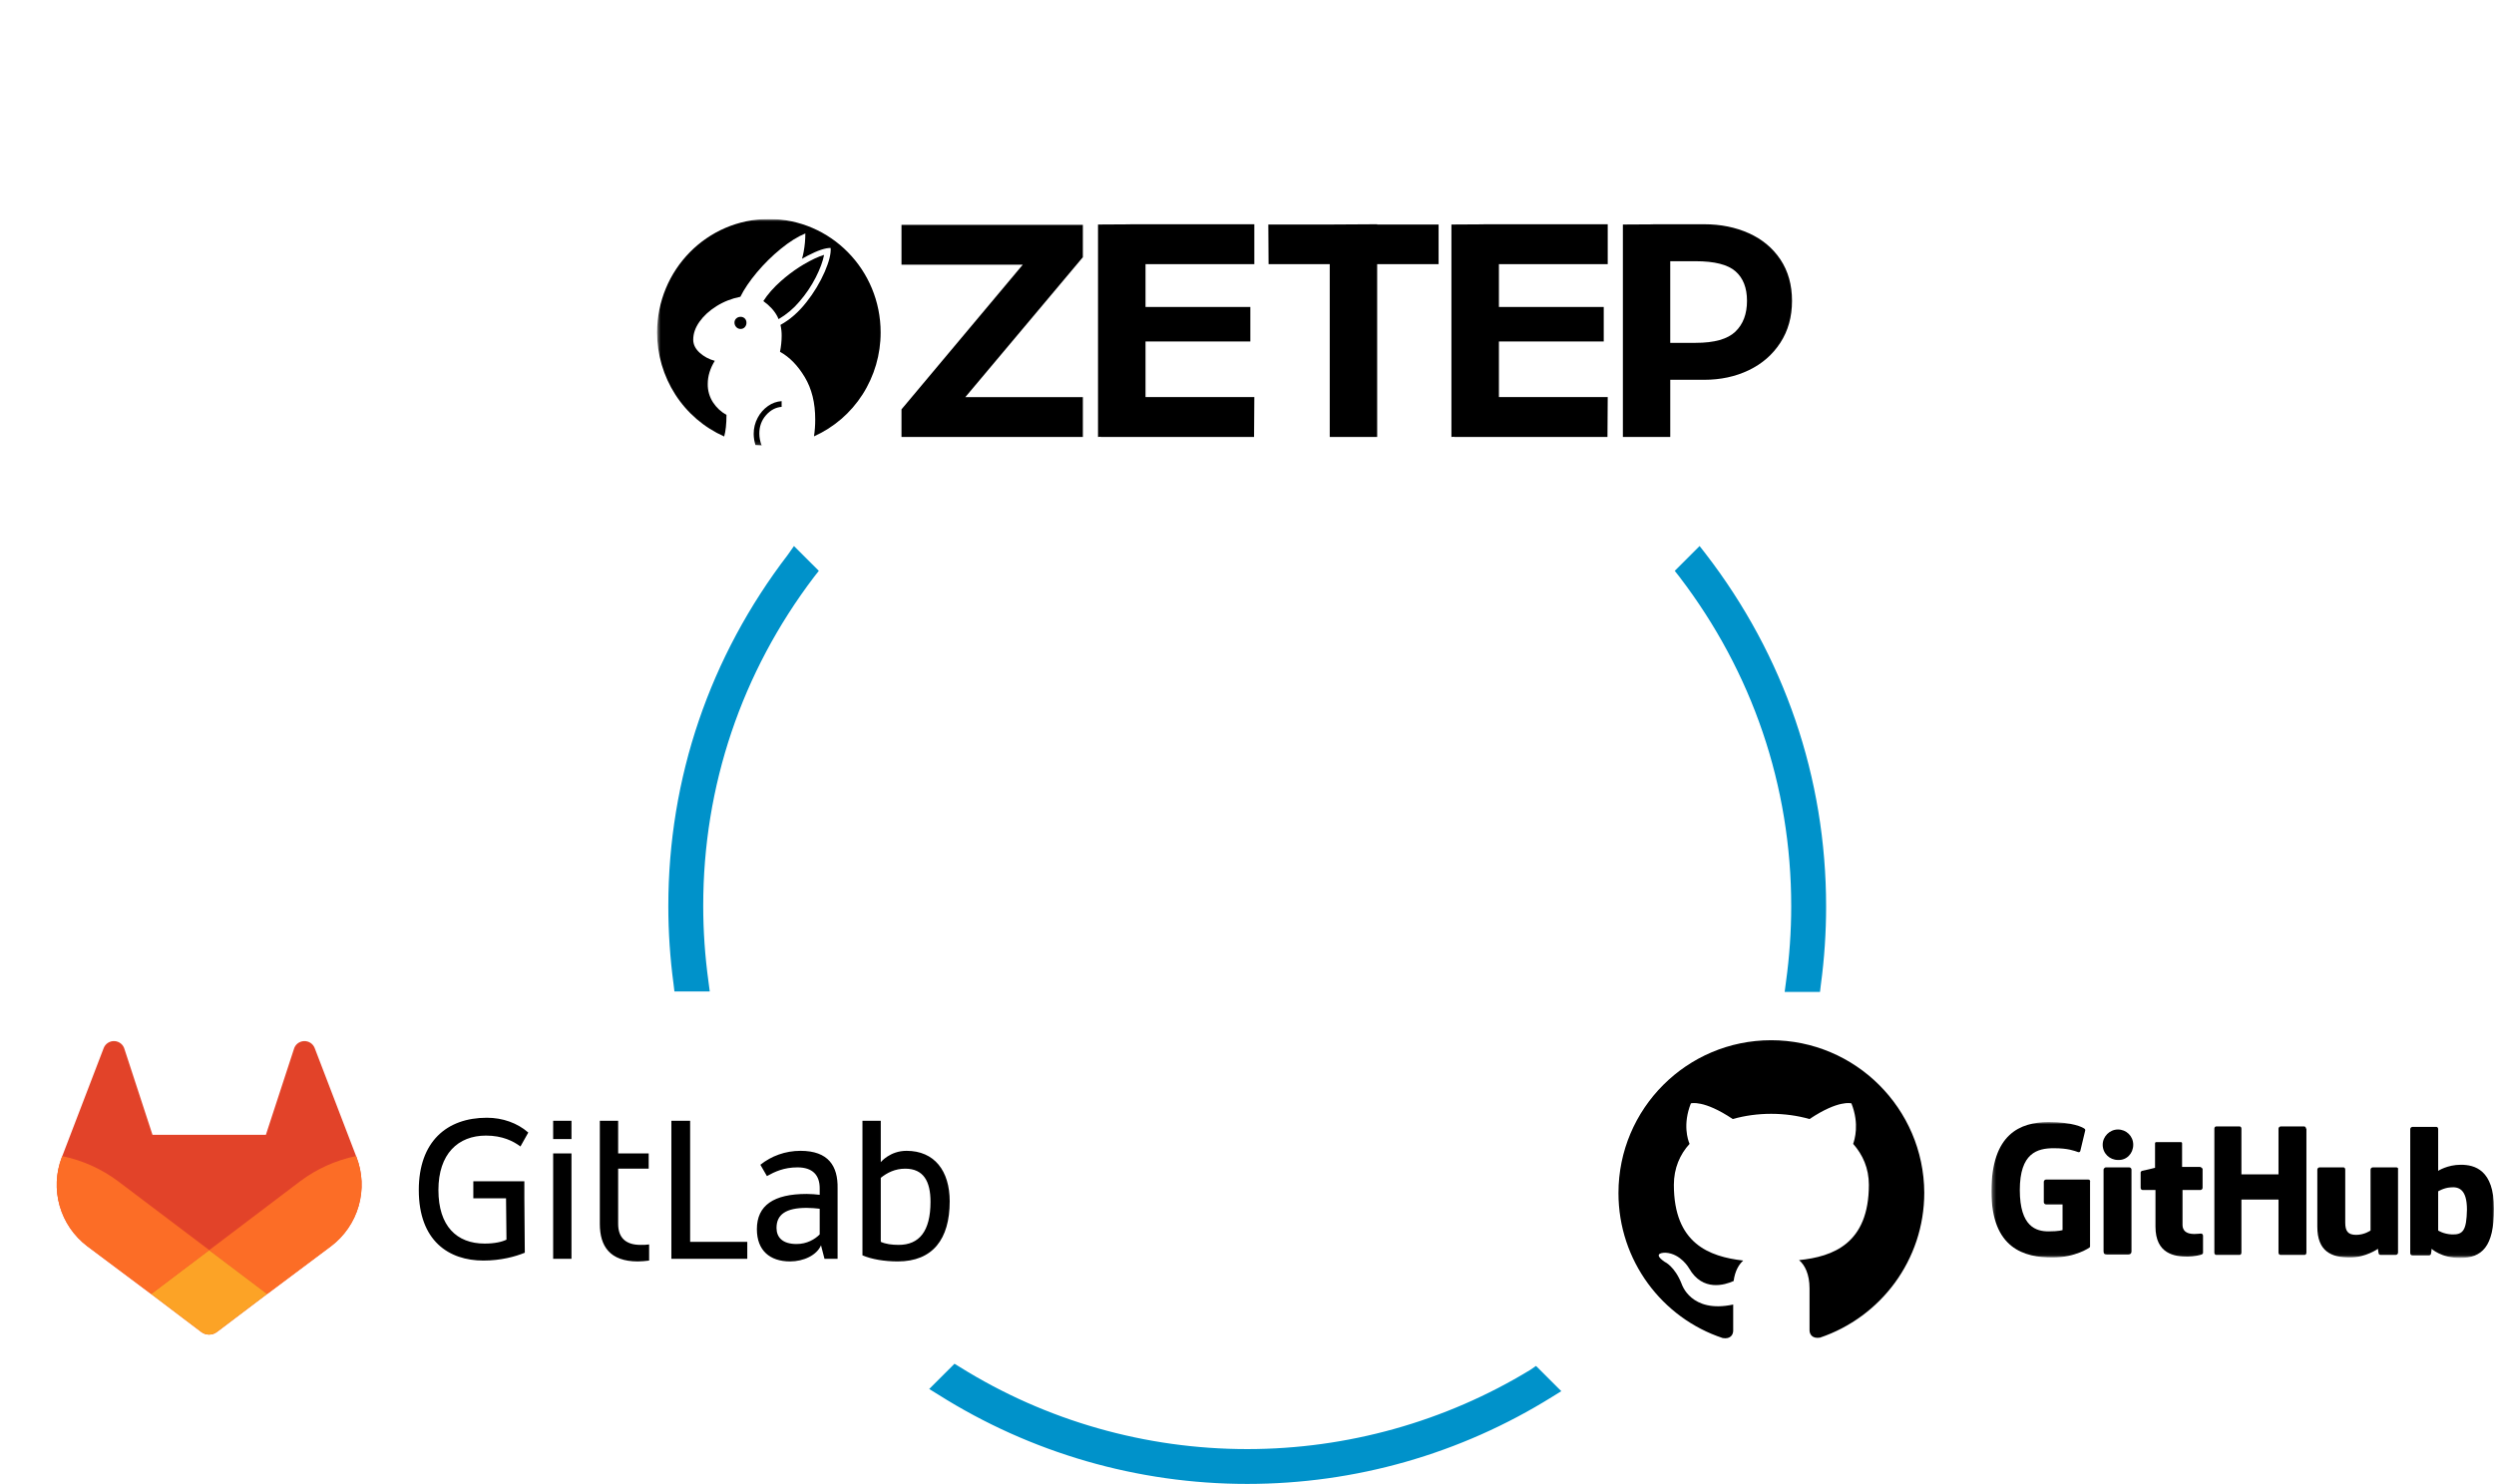 <svg width="704" height="419" viewBox="0 0 704 419" fill="none" xmlns="http://www.w3.org/2000/svg">
<g clip-path="url(#clip0_413_13443)">
<path d="M431.98 386.788C407.967 401.418 380.261 409.164 352.061 409.164C323.369 409.164 295.293 401.172 271.034 386.05L269.433 385.066L262.291 392.197L264.877 393.796C290.983 410.27 321.153 418.999 352.061 418.999C382.6 418.999 412.277 410.516 438.137 394.41L440.723 392.812L433.581 385.681L431.98 386.788Z" fill="#0092CA"/>
<path d="M481.483 156.389L479.759 154.176L472.74 161.184L474.095 162.905C494.659 189.83 505.619 221.919 505.619 255.851C505.619 262.982 505.126 270.113 504.141 277.244L503.772 280.072H513.746L513.993 277.982C514.978 270.728 515.47 263.228 515.47 255.974C515.47 219.583 503.649 185.158 481.483 156.389Z" fill="#0092CA"/>
<path d="M222.393 156.635C200.351 185.404 188.652 219.706 188.652 255.851C188.652 263.105 189.145 270.605 190.13 277.859L190.376 279.949H200.351L199.981 277.121C198.996 269.99 198.504 262.859 198.504 255.729C198.504 221.919 209.34 189.83 229.782 162.905L231.136 161.184L224.117 154.176L222.393 156.635Z" fill="#0092CA"/>
<g clip-path="url(#clip1_413_13443)">
<path d="M254.472 74.729H288.713L254.472 115.584V123.381H261.753H305.668V112.135H272.486L305.668 72.629V63.483H254.472V74.729Z" fill="black"/>
<path d="M319.011 63.319V63.343L309.947 63.395V123.381L310.697 123.315V123.381H353.991L354.065 112.119H323.355V96.428H352.942V86.668H323.355V74.581H354.065V63.319H319.011Z" fill="black"/>
<path d="M388.741 63.319L375.359 63.395H358.016L358.089 74.581H375.359V123.381H388.741V74.581H406.084V63.395H388.741V63.319Z" fill="black"/>
<path d="M418.771 63.319V63.343L409.706 63.395V123.381L410.458 123.315L410.456 123.381H453.75L453.824 112.119H423.114V96.428H452.7V86.668H423.114V74.581H453.824V63.319H418.771Z" fill="black"/>
<path d="M502.588 73.305C500.422 70.052 497.459 67.575 493.699 65.873C489.938 64.172 485.718 63.321 481.036 63.319H466.62V63.347L458.104 63.395V123.381H471.475V107.239H481.042C485.674 107.239 489.87 106.339 493.631 104.537C497.391 102.735 500.366 100.145 502.556 96.767C504.748 93.389 505.844 89.45 505.843 84.948C505.841 80.446 504.756 76.565 502.588 73.305ZM489.852 93.652C487.659 95.754 483.924 96.805 478.647 96.805H471.471V73.756H478.647C483.974 73.756 487.721 74.707 489.89 76.609C492.058 78.51 493.141 81.288 493.139 84.942C493.139 88.648 492.043 91.551 489.852 93.652Z" fill="black"/>
<mask id="mask0_413_13443" style="mask-type:luminance" maskUnits="userSpaceOnUse" x="185" y="61" width="321" height="65">
<path d="M505.876 61.838H185.49V125.849H505.876V61.838Z" fill="white"/>
</mask>
<g mask="url(#mask0_413_13443)">
<path d="M248.585 93.875C248.585 76.183 234.464 61.838 217.039 61.838C199.614 61.838 185.49 76.183 185.49 93.875C185.486 100.098 187.274 106.19 190.642 111.423C193.984 116.622 198.774 120.731 204.422 123.242C204.854 121.71 205.07 119.679 205.07 117.149C203.534 116.3 202.23 115.087 201.273 113.617C200.265 112.068 199.746 110.252 199.782 108.405C199.782 106.209 200.444 104.034 201.768 101.882C200.166 101.476 198.689 100.681 197.467 99.569C196.276 98.47 195.681 97.248 195.683 95.903C195.683 94.198 196.268 92.518 197.437 90.861C198.607 89.204 200.206 87.736 202.234 86.456C204.303 85.163 206.593 84.262 208.989 83.799C210.055 81.648 211.611 79.351 213.657 76.907C215.693 74.48 217.953 72.251 220.408 70.25C222.858 68.253 225.165 66.807 227.329 65.913C227.33 67.643 227.174 69.368 226.861 71.069C226.74 71.743 226.581 72.41 226.388 73.067C226.907 72.763 227.43 72.476 227.955 72.206C230.845 70.704 233.018 69.975 234.474 70.019C234.607 71.593 234.055 73.823 232.819 76.709C231.474 79.776 229.742 82.657 227.663 85.283C225.455 88.107 223.004 90.258 220.31 91.738C220.541 92.752 220.654 93.789 220.646 94.828C220.636 96.341 220.479 97.85 220.176 99.333C222.866 100.814 225.198 103.201 227.171 106.495C229.144 109.789 230.126 113.767 230.117 118.429C230.123 120.029 230.007 121.628 229.769 123.21C235.391 120.684 240.154 116.575 243.475 111.385C246.82 106.158 248.594 100.081 248.585 93.875Z" fill="black"/>
<path d="M232.623 71.971C232.27 73.809 231.486 75.926 230.273 78.323C229.011 80.789 227.454 83.092 225.636 85.182C223.98 87.148 221.998 88.815 219.776 90.11C219.665 89.836 219.543 89.575 219.409 89.311C218.588 87.746 217.276 86.314 215.472 85.014C216.707 83.085 218.362 81.202 220.438 79.364C222.074 77.909 223.82 76.583 225.66 75.397C226.06 75.142 226.46 74.897 226.859 74.66C229.066 73.359 230.987 72.462 232.623 71.971Z" fill="black"/>
<path d="M213.876 117.962C213.121 119.368 212.734 120.942 212.748 122.537C212.76 123.607 212.933 124.668 213.262 125.686C213.844 125.757 214.433 125.811 215.025 125.851C214.577 124.759 214.345 123.591 214.339 122.411C214.339 120.394 214.969 118.668 216.228 117.233C217.487 115.799 218.956 115.015 220.635 114.882V113.262C219.252 113.355 217.923 113.831 216.795 114.636C215.571 115.497 214.57 116.637 213.876 117.962Z" fill="black"/>
<path d="M210.24 89.922C210.394 90.083 210.515 90.273 210.594 90.481C210.674 90.689 210.711 90.911 210.704 91.133C210.717 91.592 210.55 92.039 210.24 92.378C210.089 92.543 209.904 92.674 209.699 92.761C209.273 92.926 208.8 92.921 208.378 92.747C208.166 92.656 207.978 92.519 207.824 92.348C207.498 92.003 207.319 91.545 207.324 91.071C207.323 90.855 207.366 90.642 207.452 90.444C207.538 90.247 207.664 90.07 207.824 89.927C208.153 89.614 208.593 89.445 209.047 89.457C209.267 89.449 209.487 89.487 209.693 89.567C209.897 89.648 210.083 89.769 210.24 89.922Z" fill="black"/>
</g>
</g>
<path d="M499.955 293.719C476.189 293.719 456.855 313.021 456.855 336.873C456.855 355.929 469.17 372.158 486.286 377.813C488.503 378.182 489.242 376.83 489.242 375.723C489.242 374.74 489.242 372.035 489.242 368.346C477.297 370.928 474.711 362.568 474.711 362.568C472.741 357.527 469.908 356.298 469.908 356.298C465.968 353.593 470.155 353.716 470.155 353.716C474.465 353.962 476.804 358.142 476.804 358.142C480.622 364.781 486.902 362.814 489.365 361.707C489.734 358.88 490.843 357.036 492.074 355.929C482.469 354.823 472.494 351.134 472.494 334.537C472.494 329.865 474.218 325.93 476.928 322.98C476.435 321.873 474.957 317.447 477.297 311.546C477.297 311.546 480.868 310.439 489.119 315.972C492.567 314.988 496.261 314.496 499.955 314.496C503.649 314.496 507.343 314.988 510.791 315.972C519.042 310.439 522.613 311.546 522.613 311.546C524.953 317.447 523.475 321.873 523.106 322.98C525.815 326.053 527.539 329.865 527.539 334.537C527.539 351.134 517.441 354.823 507.836 355.806C509.437 357.158 510.791 359.74 510.791 363.798C510.791 369.576 510.791 374.248 510.791 375.6C510.791 376.707 511.53 378.059 513.747 377.69C530.864 371.912 543.178 355.806 543.178 336.75C543.055 313.021 523.721 293.719 499.955 293.719Z" fill="black"/>
<mask id="mask1_413_13443" style="mask-type:luminance" maskUnits="userSpaceOnUse" x="562" y="316" width="143" height="39">
<path d="M704.001 316.71H562.265V354.946H704.001V316.71Z" fill="white"/>
</mask>
<g mask="url(#mask1_413_13443)">
<path d="M589.479 333.062H577.534C577.288 333.062 576.919 333.308 576.919 333.677V339.455C576.919 339.701 577.165 340.07 577.534 340.07H582.214V347.323C582.214 347.323 581.229 347.692 578.273 347.692C574.825 347.692 570.146 346.463 570.146 336.012C570.146 325.562 575.071 324.21 579.751 324.21C583.814 324.21 585.538 324.947 586.647 325.316C587.016 325.439 587.262 325.07 587.262 324.824L588.617 319.169C588.617 319.046 588.617 318.8 588.371 318.677C587.878 318.308 585.169 316.833 578.273 316.833C570.269 316.833 562.142 320.153 562.142 336.381C562.142 352.61 571.5 355.069 579.381 355.069C585.908 355.069 589.848 352.241 589.848 352.241C589.972 352.118 589.972 351.872 589.972 351.872V333.799C590.095 333.308 589.848 333.062 589.479 333.062Z" fill="black"/>
<path d="M650.927 318.677C650.927 318.308 650.681 318.062 650.435 318.062H643.785C643.539 318.062 643.169 318.308 643.169 318.677V331.586H632.702V318.677C632.702 318.308 632.456 318.062 632.21 318.062H625.56C625.314 318.062 625.067 318.308 625.067 318.677V353.717C625.067 354.085 625.314 354.331 625.56 354.331H632.21C632.456 354.331 632.702 354.085 632.702 353.717V338.717H643.169V353.717C643.169 354.085 643.415 354.331 643.785 354.331H650.558C650.804 354.331 651.05 354.085 651.05 353.717V318.677H650.927Z" fill="black"/>
<path d="M602.163 323.226C602.163 320.767 600.193 318.923 597.853 318.923C595.513 318.923 593.543 320.89 593.543 323.226C593.543 325.685 595.513 327.529 597.853 327.529C600.316 327.652 602.163 325.685 602.163 323.226Z" fill="black"/>
<path d="M601.67 346.34C601.67 345.479 601.67 330.234 601.67 330.234C601.67 329.988 601.424 329.619 601.054 329.619H594.405C594.158 329.619 593.789 329.988 593.789 330.234C593.789 330.234 593.789 349.659 593.789 353.348C593.789 354.085 594.158 354.208 594.774 354.208C594.774 354.208 597.606 354.208 600.808 354.208C601.424 354.208 601.67 353.839 601.67 353.348C601.67 352.118 601.67 347.2 601.67 346.34Z" fill="black"/>
<path d="M676.417 329.619H669.767C669.521 329.619 669.151 329.865 669.151 330.234V347.446C669.151 347.446 667.427 348.676 665.087 348.676C662.748 348.676 662.009 347.569 662.009 345.233C662.009 342.897 662.009 330.234 662.009 330.234C662.009 329.865 661.763 329.619 661.516 329.619H654.744C654.497 329.619 654.128 329.865 654.128 330.234C654.128 330.234 654.128 339.332 654.128 346.34C654.128 353.348 658.068 355.069 663.364 355.069C667.797 355.069 671.245 352.61 671.245 352.61C671.245 352.61 671.368 353.839 671.491 354.085C671.614 354.208 671.737 354.331 671.983 354.331H676.293C676.54 354.331 676.909 354.085 676.909 353.716V330.234C677.032 329.865 676.786 329.619 676.417 329.619Z" fill="black"/>
<path d="M692.056 348.553C689.716 348.43 688.239 347.447 688.239 347.447V336.381C688.239 336.381 689.839 335.398 691.686 335.275C694.026 335.029 696.366 335.767 696.366 341.545C696.243 347.447 695.258 348.676 692.056 348.553ZM694.642 328.882C690.824 328.882 688.239 330.603 688.239 330.603V318.8C688.239 318.431 687.992 318.186 687.746 318.186H680.973C680.727 318.186 680.357 318.431 680.357 318.8V353.84C680.357 354.208 680.604 354.454 680.973 354.454H685.652C685.899 354.454 686.022 354.331 686.145 354.208C686.268 353.963 686.391 352.61 686.391 352.61C686.391 352.61 689.1 355.192 694.396 355.192C700.553 355.192 704.001 352.118 704.001 341.299C704.001 330.234 698.459 328.882 694.642 328.882Z" fill="black"/>
<path d="M621.003 329.496H615.954V322.857C615.954 322.611 615.831 322.488 615.585 322.488H608.689C608.443 322.488 608.32 322.611 608.32 322.857V329.742C608.32 329.742 604.872 330.603 604.625 330.603C604.379 330.726 604.256 330.849 604.256 331.094V335.398C604.256 335.766 604.502 336.012 604.872 336.012H608.443C608.443 336.012 608.443 340.561 608.443 346.34C608.443 354.085 613.861 354.823 617.555 354.823C619.279 354.823 621.249 354.331 621.496 354.208C621.742 354.085 621.865 353.962 621.865 353.716V348.921C621.865 348.553 621.619 348.307 621.249 348.307C621.003 348.307 620.264 348.43 619.402 348.43C616.939 348.43 616.077 347.323 616.077 345.848C616.077 344.373 616.077 336.012 616.077 336.012H621.126C621.373 336.012 621.742 335.766 621.742 335.398V329.988C621.496 329.742 621.249 329.496 621.003 329.496Z" fill="black"/>
</g>
<mask id="mask2_413_13443" style="mask-type:luminance" maskUnits="userSpaceOnUse" x="0" y="292" width="314" height="87">
<path d="M313.765 292.735H0V378.797H313.765V292.735Z" fill="white"/>
</mask>
<g mask="url(#mask2_413_13443)">
<path fill-rule="evenodd" clip-rule="evenodd" d="M194.81 316.464H189.515V355.438H210.941V350.643H194.81V316.464ZM231.383 348.553C230.028 349.905 227.812 351.258 224.856 351.258C220.793 351.258 219.192 349.291 219.192 346.709C219.192 342.897 221.901 341.053 227.689 341.053C228.797 341.053 230.521 341.176 231.383 341.299V348.553ZM225.965 324.947C221.655 324.947 217.714 326.423 214.636 328.882L216.483 332.078C218.699 330.849 221.285 329.619 225.103 329.619C229.413 329.619 231.383 331.832 231.383 335.521V337.365C230.521 337.242 228.797 337.119 227.689 337.119C218.453 337.119 213.65 340.316 213.65 347.077C213.65 353.102 217.345 356.175 223.009 356.175C226.827 356.175 230.521 354.454 231.752 351.626L232.737 355.438H236.432V335.521C236.555 329.25 233.846 324.947 225.965 324.947ZM253.671 351.504C251.701 351.504 249.977 351.258 248.623 350.643V332.57C250.47 331.095 252.686 329.988 255.519 329.988C260.691 329.988 262.661 333.554 262.661 339.332C262.661 347.692 259.459 351.504 253.671 351.504ZM255.888 324.947C251.209 324.947 248.623 328.144 248.623 328.144V323.103V316.464H243.451V354.454C246.037 355.561 249.608 356.175 253.425 356.175C263.277 356.175 268.079 349.905 268.079 339.209C268.079 330.603 263.769 324.947 255.888 324.947ZM137.18 320.644C141.859 320.644 144.938 322.243 146.908 323.718L149.124 319.784C146.046 317.079 141.859 315.604 137.426 315.604C126.097 315.604 118.216 322.366 118.216 336.012C118.216 350.397 126.713 355.93 136.441 355.93C141.366 355.93 145.43 354.823 148.139 353.717L148.016 338.348V333.554H133.609V338.348H142.844L142.967 350.028C141.736 350.643 139.642 351.135 136.81 351.135C128.929 351.135 123.757 346.217 123.757 336.012C123.757 325.808 129.299 320.644 137.18 320.644ZM174.491 316.464H169.32V322.98V345.602C169.32 351.872 172.152 356.175 180.033 356.175C181.141 356.175 182.249 356.052 183.235 355.93V351.381C182.496 351.504 181.634 351.504 180.772 351.504C176.462 351.504 174.491 349.291 174.491 345.602V329.988H183.111V325.685H174.491V316.464ZM156.143 355.438H161.315V325.685H156.143V355.438ZM156.143 321.628H161.315V316.464H156.143V321.628Z" fill="black"/>
</g>
<g clip-path="url(#clip2_413_13443)">
<path d="M100.64 326.734L100.519 326.426L88.817 295.898C88.579 295.299 88.158 294.791 87.615 294.445C87.067 294.1 86.425 293.932 85.778 293.967C85.131 294.001 84.511 294.236 84.003 294.638C83.499 295.041 83.137 295.593 82.966 296.215L75.054 320.424H43.045L35.133 296.215C34.963 295.593 34.6 295.041 34.096 294.638C33.59 294.233 32.971 293.997 32.324 293.962C31.677 293.928 31.035 294.097 30.489 294.445C29.943 294.789 29.52 295.298 29.282 295.898L17.567 326.466L17.446 326.77C15.764 331.172 15.558 336.002 16.857 340.532C18.156 345.062 20.892 349.048 24.651 351.89L24.696 351.921L24.799 352.001L42.647 365.359L51.471 372.041L56.835 376.103C57.465 376.579 58.233 376.836 59.023 376.836C59.812 376.836 60.581 376.579 61.211 376.103L66.575 372.041L75.403 365.359L93.354 351.921L93.403 351.885C97.175 349.046 99.922 345.057 101.227 340.519C102.533 335.982 102.327 331.144 100.64 326.734Z" fill="#E24329"/>
<path d="M100.64 326.734L100.52 326.426C94.812 327.602 89.434 330.02 84.768 333.509L59.07 352.98C67.831 359.604 75.457 365.36 75.457 365.36L93.408 351.921L93.457 351.886C97.221 349.039 99.956 345.046 101.252 340.51C102.547 335.973 102.333 331.138 100.64 326.734Z" fill="#FC6D26"/>
<path d="M42.661 365.359L51.471 372.04L56.835 376.102C57.465 376.578 58.233 376.836 59.023 376.836C59.813 376.836 60.581 376.578 61.211 376.102L66.575 372.04L75.403 365.359C75.403 365.359 67.777 359.603 59.016 352.979L42.661 365.359Z" fill="#FCA326"/>
<path d="M33.319 333.526C28.654 330.036 23.275 327.619 17.567 326.447L17.447 326.751C15.76 331.156 15.551 335.989 16.851 340.523C18.151 345.057 20.888 349.046 24.652 351.889L24.697 351.92L24.799 352.001L42.648 365.359L59.07 352.98L33.319 333.526Z" fill="#FC6D26"/>
</g>
</g>
<defs>
<clipPath id="clip0_413_13443">
<rect width="704" height="419" fill="white"/>
</clipPath>
<clipPath id="clip1_413_13443">
<rect width="325.162" height="63.95" fill="white" transform="translate(184.838 61.838)"/>
</clipPath>
<clipPath id="clip2_413_13443">
<rect width="86.079" height="86.062" fill="white" transform="translate(16.009 292.366)"/>
</clipPath>
</defs>
</svg>
